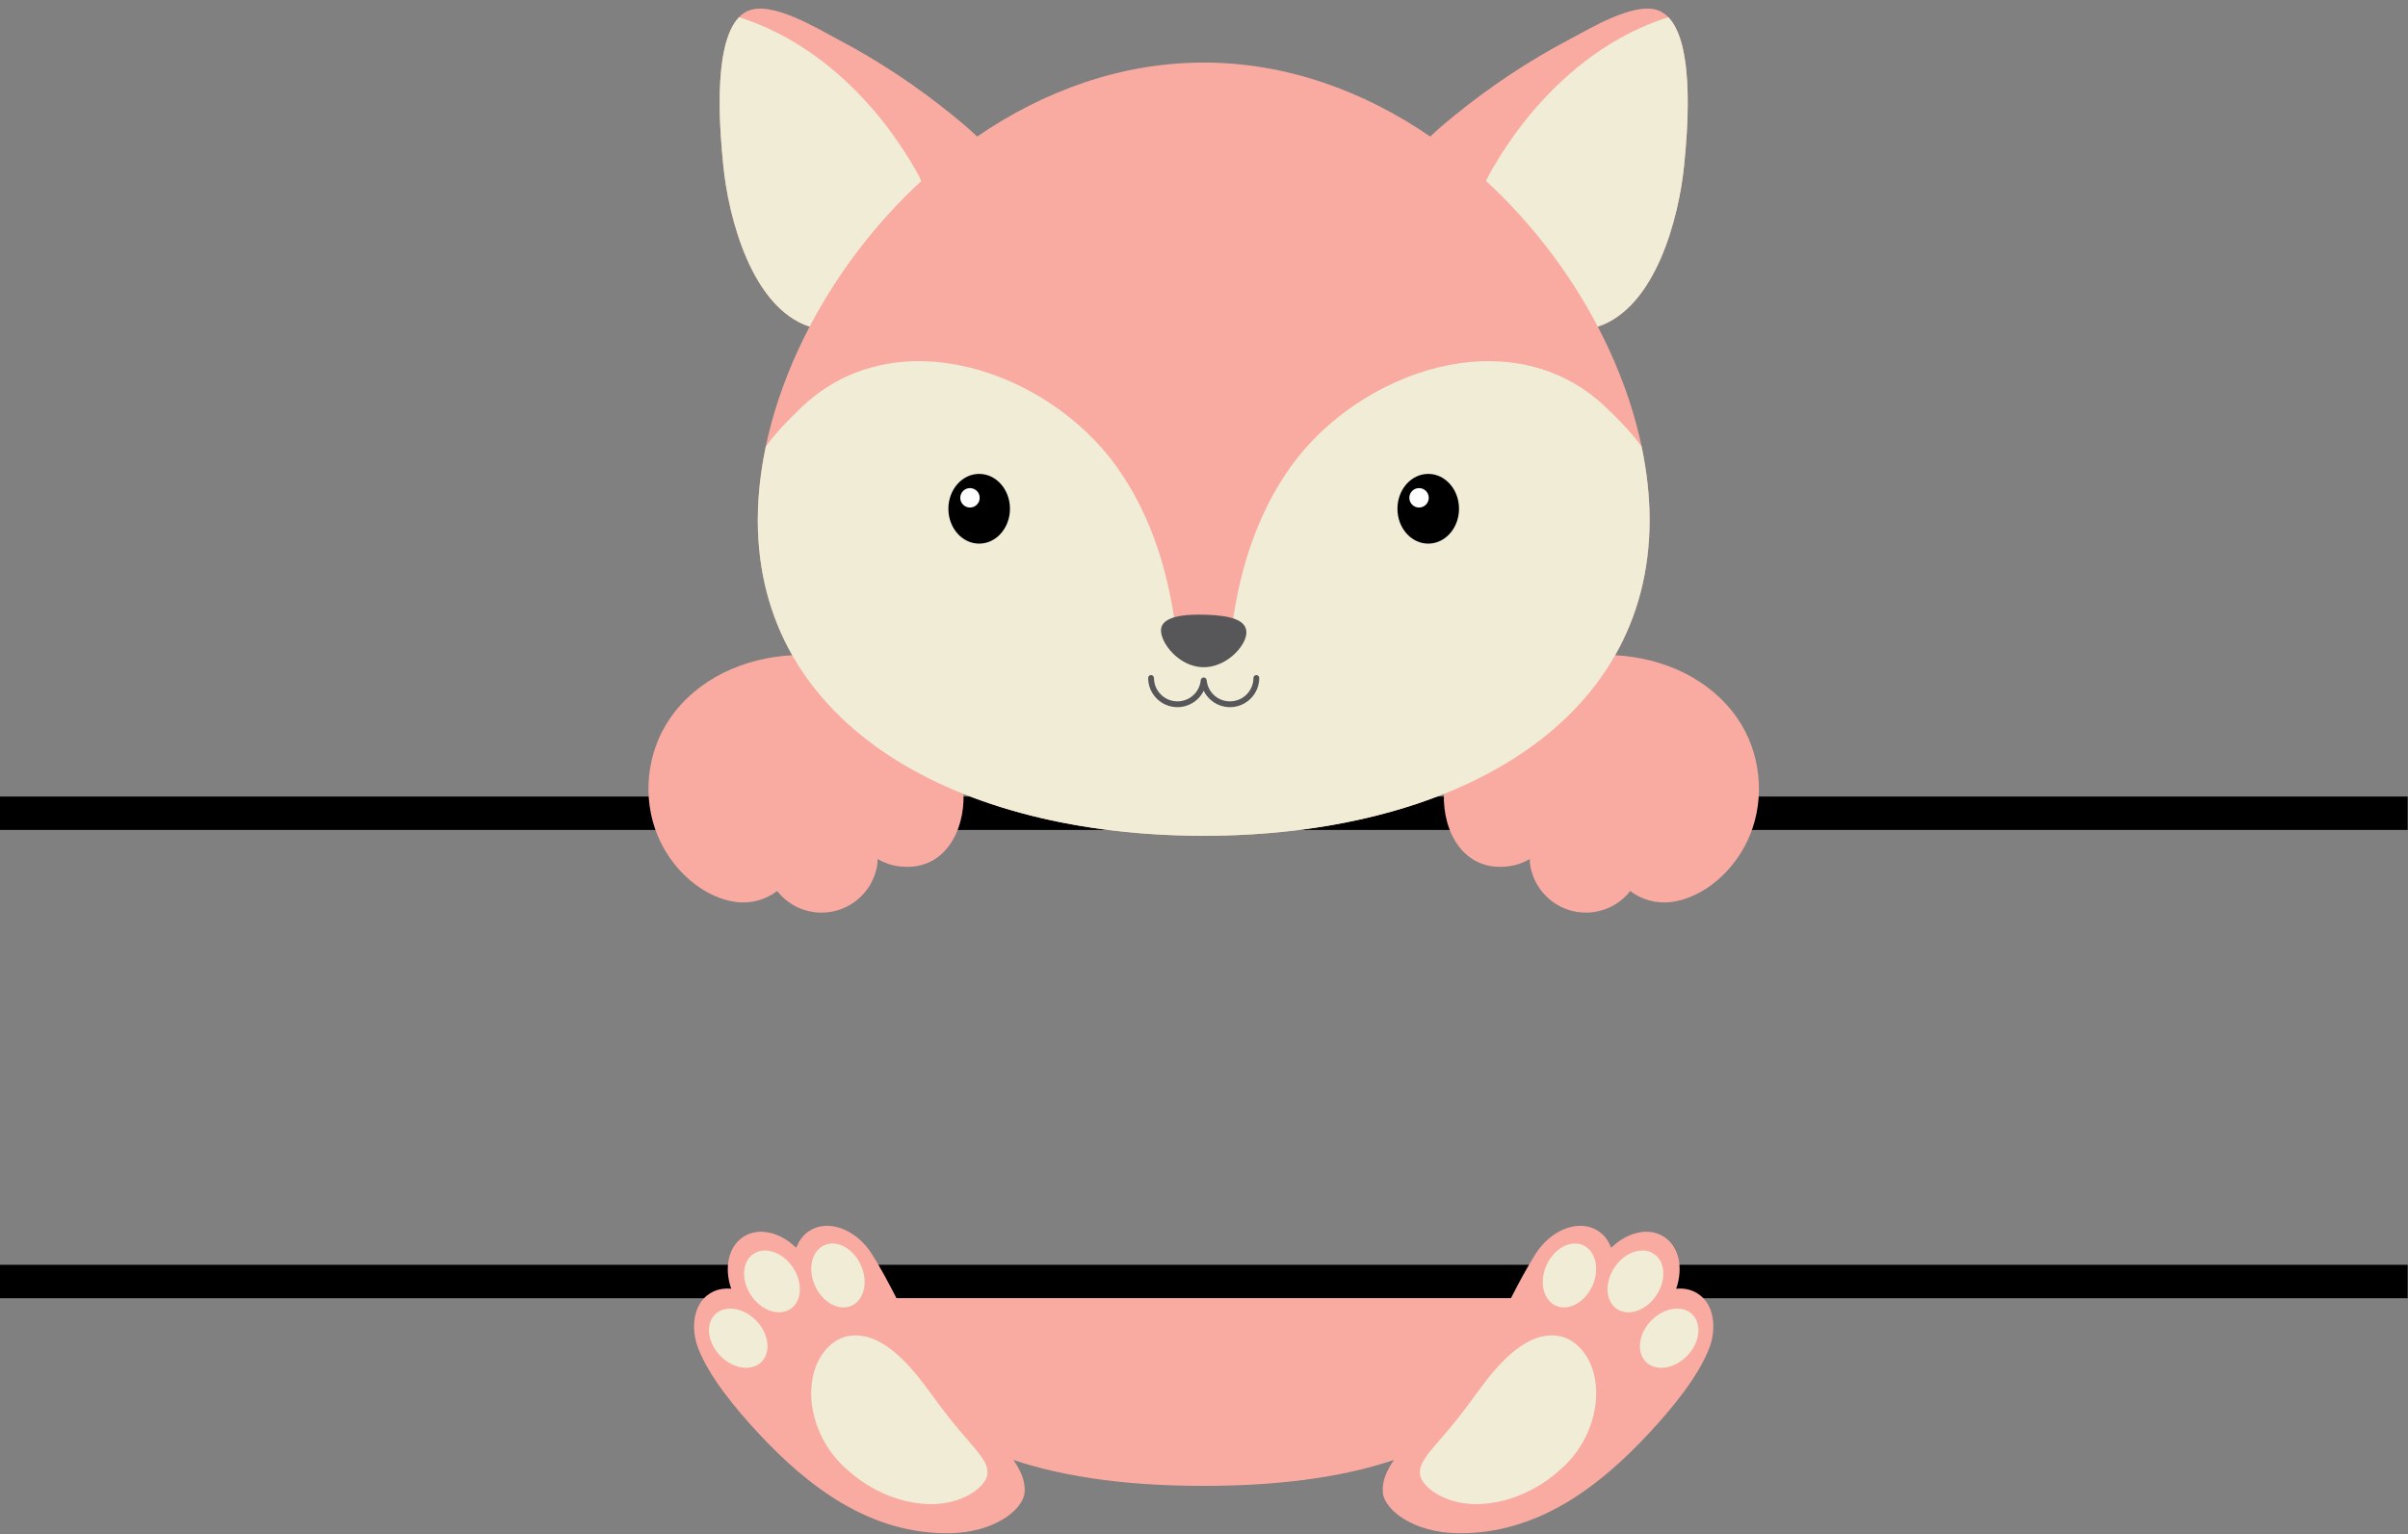 <?xml version="1.0" encoding="UTF-8" standalone="no"?><svg xmlns="http://www.w3.org/2000/svg" xmlns:xlink="http://www.w3.org/1999/xlink" fill="#000000" height="256.1" preserveAspectRatio="xMidYMid meet" version="1" viewBox="49.1 121.3 401.9 256.1" width="401.9" zoomAndPan="magnify"><rect x="49.1" y="121.3" width="401.9" height="256.1" fill="#808080" stroke="none"/><g><g id="change1_1"><path d="M 450.945 338.031 L 49.055 338.031 L 49.055 332.449 L 450.945 332.449 L 450.945 338.031" fill="inherit"/></g><g id="change1_2"><path d="M 450.945 259.855 L 49.055 259.855 L 49.055 254.277 L 450.945 254.277 L 450.945 259.855" fill="inherit"/></g><g id="change2_1"><path d="M 332.418 337.23 C 331.359 336.562 330.129 336.32 328.859 336.449 C 330.082 332.945 329.332 329.359 326.785 327.75 C 324.301 326.176 320.855 326.957 318.234 329.41 L 318.008 329.598 L 317.617 328.766 C 317.473 328.492 317.305 328.23 317.117 327.988 C 316.746 327.504 316.289 327.082 315.773 326.758 C 312.648 324.777 307.992 326.52 305.383 330.645 C 303.879 333.02 302.57 335.523 301.273 338.031 L 198.727 338.031 C 197.43 335.523 196.121 333.02 194.617 330.645 C 192.008 326.52 187.352 324.777 184.227 326.758 C 183.711 327.082 183.254 327.504 182.883 327.988 C 182.695 328.23 182.527 328.492 182.383 328.766 L 181.992 329.598 L 181.766 329.41 C 179.145 326.957 175.699 326.176 173.215 327.75 C 170.668 329.359 169.918 332.945 171.141 336.449 C 169.871 336.32 168.641 336.562 167.582 337.23 C 164.637 339.098 164.457 343.289 165.586 346.27 C 167.441 351.176 171.98 356.562 175.492 360.363 C 183.953 369.52 194.348 377.449 207.617 377.258 C 215.008 377.152 219.77 373.398 220.094 370.539 C 220.305 368.672 219.469 366.797 218.238 365.027 C 227.527 368.145 238.387 369.355 250 369.355 C 261.613 369.355 272.473 368.145 281.762 365.027 C 280.531 366.797 279.695 368.672 279.906 370.539 C 280.23 373.398 284.992 377.152 292.383 377.258 C 305.652 377.449 316.047 369.52 324.508 360.363 C 328.02 356.562 332.559 351.176 334.414 346.27 C 335.543 343.289 335.367 339.098 332.418 337.23" fill="#f9aba2"/></g><g id="change3_1"><path d="M 309.246 366.875 C 314.176 362.781 315.977 356.73 315.41 352.27 C 314.91 347.703 312.043 344.73 309.16 344.32 C 306.152 343.863 303.512 345.398 301.309 347.277 C 299.078 349.227 297.285 351.516 295.336 354.203 C 293.414 356.867 291.398 359.441 289.453 361.617 C 287.59 363.828 285.797 365.637 286.121 367.535 C 286.402 369.312 289.449 371.871 294.016 372.328 C 298.465 372.789 304.438 371.145 309.246 366.875" fill="#f1ecd6"/></g><g id="change3_2"><path d="M 318.57 332.879 C 320.277 330.34 323.223 329.332 325.148 330.629 C 327.07 331.922 327.246 335.027 325.535 337.566 C 323.828 340.105 320.883 341.113 318.961 339.816 C 317.035 338.523 316.863 335.414 318.57 332.879" fill="#f1ecd6"/></g><g id="change3_3"><path d="M 324.656 341.801 C 326.77 339.59 329.844 339.098 331.52 340.703 C 333.191 342.305 332.836 345.395 330.723 347.605 C 328.605 349.816 325.535 350.309 323.859 348.707 C 322.184 347.102 322.539 344.012 324.656 341.801" fill="#f1ecd6"/></g><g id="change3_4"><path d="M 307.219 332.508 C 308.473 329.719 311.207 328.227 313.32 329.18 C 315.434 330.133 316.129 333.164 314.875 335.953 C 313.617 338.742 310.887 340.234 308.77 339.281 C 306.656 338.328 305.961 335.297 307.219 332.508" fill="#f1ecd6"/></g><g id="change3_5"><path d="M 190.754 366.875 C 185.824 362.781 184.023 356.73 184.59 352.27 C 185.09 347.703 187.957 344.73 190.84 344.32 C 193.848 343.863 196.488 345.398 198.691 347.277 C 200.922 349.227 202.715 351.516 204.664 354.203 C 206.586 356.867 208.602 359.441 210.547 361.617 C 212.41 363.828 214.203 365.637 213.879 367.535 C 213.598 369.312 210.555 371.871 205.984 372.328 C 201.535 372.789 195.562 371.145 190.754 366.875" fill="#f1ecd6"/></g><g id="change3_6"><path d="M 181.43 332.879 C 179.723 330.34 176.777 329.332 174.852 330.629 C 172.93 331.922 172.754 335.027 174.465 337.566 C 176.172 340.105 179.117 341.113 181.039 339.816 C 182.965 338.523 183.137 335.414 181.43 332.879" fill="#f1ecd6"/></g><g id="change3_7"><path d="M 175.344 341.801 C 173.23 339.59 170.156 339.098 168.48 340.703 C 166.809 342.305 167.164 345.395 169.277 347.605 C 171.395 349.816 174.465 350.309 176.141 348.707 C 177.816 347.102 177.461 344.012 175.344 341.801" fill="#f1ecd6"/></g><g id="change3_8"><path d="M 192.781 332.508 C 191.527 329.719 188.793 328.227 186.68 329.18 C 184.566 330.133 183.871 333.164 185.125 335.953 C 186.383 338.742 189.113 340.234 191.23 339.281 C 193.344 338.328 194.039 335.297 192.781 332.508" fill="#f1ecd6"/></g><g id="change2_2"><path d="M 339.059 241.203 C 334.465 234.559 326.672 231.113 318.664 230.684 C 322.367 224.172 324.422 216.637 324.422 208.117 C 324.422 197.594 321.289 186.363 315.777 175.84 C 325.418 172.691 329.324 157.664 330.188 148.867 C 330.695 143.691 332.43 125.965 326.102 123.129 C 322.109 121.344 314.336 126.152 311.18 127.805 C 304.273 131.418 297.727 135.797 291.738 140.68 C 290.539 141.652 289.152 142.812 287.812 144.098 C 276.73 136.5 263.809 131.746 250 131.746 C 236.191 131.746 223.27 136.5 212.188 144.098 C 210.848 142.812 209.461 141.652 208.262 140.68 C 202.273 135.797 195.727 131.418 188.82 127.805 C 185.664 126.152 177.891 121.344 173.898 123.129 C 167.57 125.965 169.309 143.691 169.812 148.867 C 170.676 157.664 174.582 172.691 184.223 175.84 C 178.711 186.363 175.578 197.594 175.578 208.117 C 175.578 216.637 177.633 224.172 181.336 230.684 C 173.328 231.113 165.535 234.559 160.941 241.203 C 157.031 246.855 156.223 254.438 158.859 260.789 C 160.758 265.352 164.535 269.477 169.227 271.203 C 170.102 271.523 171.008 271.758 171.934 271.879 C 174.477 272.211 176.91 271.484 178.809 270.055 C 180.277 271.922 182.445 273.246 184.988 273.578 C 190.148 274.25 194.875 270.613 195.547 265.453 C 195.578 265.203 195.555 264.957 195.566 264.707 C 196.625 265.328 197.82 265.75 199.113 265.918 C 206.613 266.895 210.137 260.141 209.91 253.828 C 221.484 258.453 235.234 260.832 250 260.832 C 264.766 260.832 278.516 258.453 290.09 253.828 C 289.863 260.141 293.387 266.895 300.887 265.918 C 302.18 265.75 303.375 265.328 304.434 264.707 C 304.445 264.957 304.422 265.203 304.453 265.453 C 305.125 270.613 309.852 274.25 315.012 273.578 C 317.555 273.246 319.723 271.922 321.191 270.055 C 323.09 271.484 325.523 272.211 328.066 271.879 C 328.992 271.758 329.898 271.523 330.773 271.203 C 335.465 269.477 339.242 265.352 341.141 260.789 C 343.777 254.438 342.969 246.855 339.059 241.203" fill="#f9aba2"/></g><g id="change3_9"><path d="M 327.551 124.176 C 314.781 128.199 304.5 138.395 298.008 149.797 C 297.695 150.348 297.402 150.926 297.137 151.523 C 304.762 158.547 311.117 166.934 315.773 175.824 C 325.41 172.68 329.324 157.664 330.188 148.867 C 330.648 144.137 332.137 128.914 327.551 124.176" fill="#f1ecd6"/></g><g id="change3_10"><path d="M 184.227 175.824 C 188.883 166.934 195.238 158.547 202.863 151.523 C 202.598 150.926 202.305 150.348 201.992 149.797 C 195.5 138.395 185.219 128.199 172.449 124.176 C 167.863 128.914 169.352 144.137 169.812 148.867 C 170.676 157.664 174.59 172.68 184.227 175.824" fill="#f1ecd6"/></g><g id="change3_11"><path d="M 323.082 195.848 C 321.355 193.465 319.16 191.234 317.051 189.23 C 301.266 174.254 275.938 183.32 264.59 199.129 C 258.535 207.562 255.664 217.57 254.523 227.551 C 254.34 232.344 246.547 232.344 245.477 227.551 C 244.336 217.57 241.465 207.562 235.41 199.129 C 224.062 183.32 198.734 174.254 182.949 189.23 C 180.84 191.234 178.645 193.465 176.918 195.848 C 176.051 199.988 175.578 204.105 175.578 208.117 C 175.578 242.504 208.898 260.832 250 260.832 C 291.102 260.832 324.422 242.504 324.422 208.117 C 324.422 204.105 323.949 199.988 323.082 195.848" fill="#f1ecd6"/></g><g id="change1_3"><path d="M 217.664 206.234 C 217.664 209.449 215.363 212.055 212.523 212.055 C 209.688 212.055 207.387 209.449 207.387 206.234 C 207.387 203.02 209.688 200.414 212.523 200.414 C 215.363 200.414 217.664 203.02 217.664 206.234" fill="inherit"/></g><g id="change4_1"><path d="M 212.613 204.406 C 212.613 205.301 211.887 206.027 210.992 206.027 C 210.098 206.027 209.371 205.301 209.371 204.406 C 209.371 203.512 210.098 202.785 210.992 202.785 C 211.887 202.785 212.613 203.512 212.613 204.406" fill="#ffffff"/></g><g id="change1_4"><path d="M 292.613 206.234 C 292.613 209.449 290.312 212.055 287.477 212.055 C 284.637 212.055 282.336 209.449 282.336 206.234 C 282.336 203.02 284.637 200.414 287.477 200.414 C 290.312 200.414 292.613 203.02 292.613 206.234" fill="inherit"/></g><g id="change4_2"><path d="M 287.562 204.406 C 287.562 205.301 286.84 206.027 285.941 206.027 C 285.047 206.027 284.32 205.301 284.32 204.406 C 284.32 203.512 285.047 202.785 285.941 202.785 C 286.84 202.785 287.562 203.512 287.562 204.406" fill="#ffffff"/></g><g id="change5_1"><path d="M 257.125 226.984 C 257.039 229.18 253.707 232.836 249.77 232.684 C 245.836 232.535 242.789 228.641 242.875 226.441 C 242.961 224.246 246.609 223.781 250.543 223.93 C 254.48 224.078 257.211 224.785 257.125 226.984" fill="#575759"/></g><g id="change5_2"><path d="M 258.785 233.996 C 258.52 233.996 258.301 234.215 258.301 234.48 C 258.301 236.637 256.547 238.387 254.387 238.387 C 252.355 238.387 250.68 236.863 250.492 234.844 C 250.469 234.59 250.258 234.398 250 234.398 C 249.742 234.398 249.531 234.59 249.508 234.844 C 249.32 236.863 247.648 238.387 245.613 238.387 C 243.453 238.387 241.699 236.637 241.699 234.48 C 241.699 234.215 241.48 233.996 241.215 233.996 C 240.945 233.996 240.73 234.215 240.73 234.48 C 240.73 237.168 242.922 239.355 245.613 239.355 C 246.836 239.355 248.008 238.898 248.91 238.074 C 249.363 237.66 249.734 237.164 250 236.621 C 250.266 237.164 250.637 237.66 251.09 238.074 C 251.992 238.898 253.164 239.355 254.387 239.355 C 257.078 239.355 259.27 237.168 259.27 234.48 C 259.27 234.215 259.055 233.996 258.785 233.996" fill="#575759"/></g></g></svg>